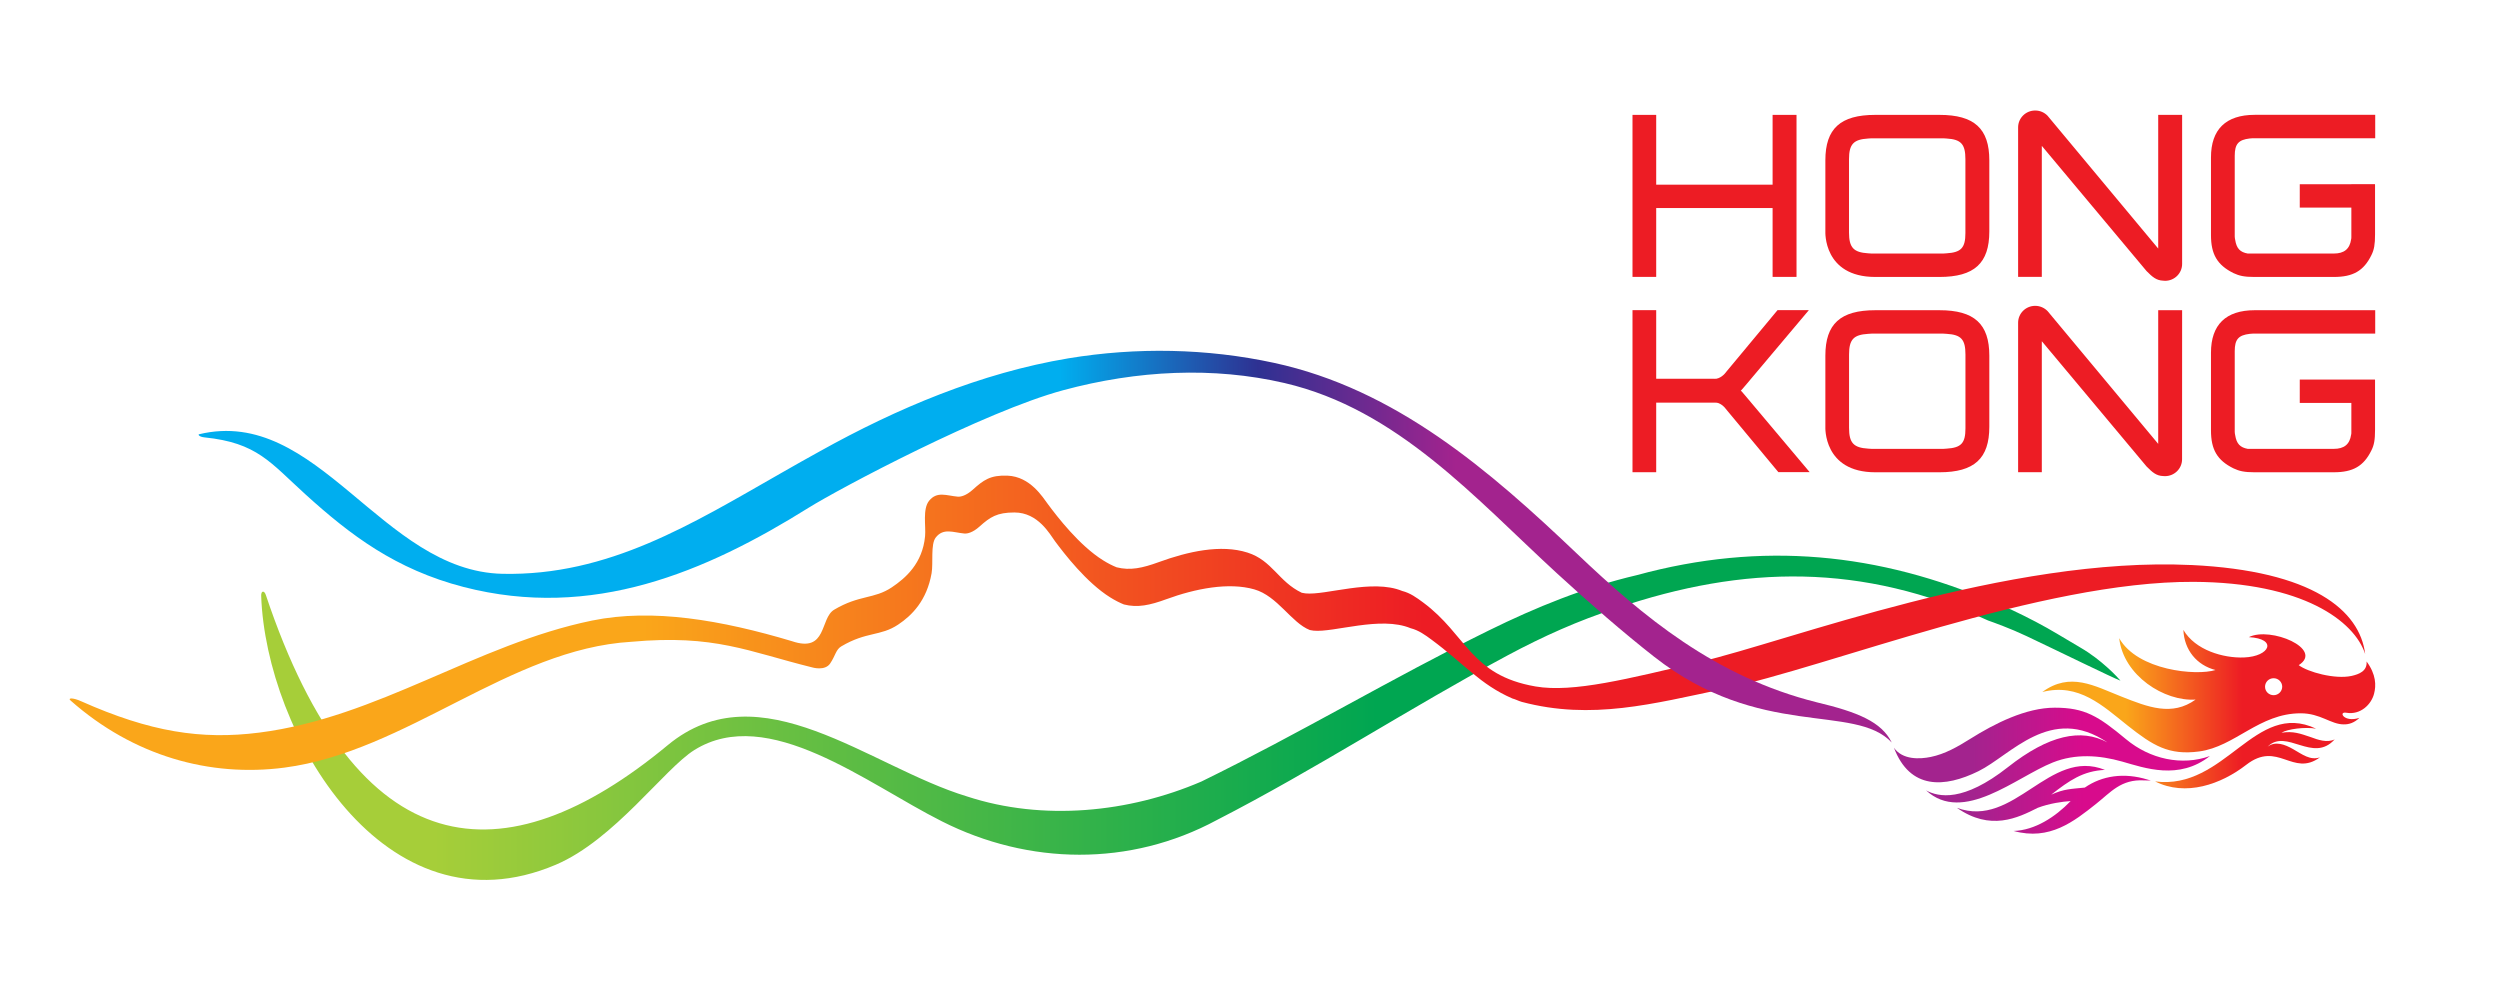 <svg width="315" height="125" fill="none" version="1.1" viewBox="0 0 315 125" xmlns="http://www.w3.org/2000/svg">
<g fill="#ED1C24">
<path d="m229.996 29.163v-8.962c0-3.996 1.899-5.726 6.282-5.726h8.095c4.39 0 6.282 1.73 6.282 5.726v8.962c0 4.003-1.892 5.733-6.282 5.733h-8.095c-6.571-7e-3 -6.282-5.733-6.282-5.733zm5.392 2.755c0.149 0 0.29 0.028 0.431 0.028h9.041c0.141 0 0.29-0.028 0.402-0.028 1.836-0.112 2.379-0.683 2.379-2.553v-9.303c0-1.897-0.543-2.497-2.357-2.608-0.142 0-0.283-0.028-0.431-0.028h-9.041c-0.148 0-0.29 0.028-0.431 0.028-1.835 0.112-2.406 0.711-2.406 2.608v9.248c7e-3 1.897 0.578 2.49 2.413 2.608z"/>
<path d="m205.695 34.888v-20.413h2.986v8.794h14.666v-8.794h3.014v20.413h-3.014v-8.676h-14.666v8.676h-2.986z"/>
<path d="m274.948 14.476h-3.014v16.835h-7e-3s-13.904-16.696-13.932-16.724c-0.395-0.411-0.946-0.663-1.56-0.663-1.193 0-2.153 0.956-2.153 2.127v18.83h2.986v-16.5l13.198 15.775c0.749 0.76 1.25 1.172 2.068 1.206 0.085 0.014 0.17 0.021 0.262 0.021 1.192 0 2.152-0.955 2.152-2.134v-18.774z"/>
<path d="m278.583 29.616v-9.784c0-3.515 1.864-5.363 5.513-5.363h15.181v2.95h-15.436c-0.148 0-0.261 0.028-0.374 0.028-1.404 0.167-1.891 0.676-1.891 2.183v10.161c0 0.146 0.028 0.286 0.056 0.425 0.17 1.109 0.636 1.562 1.581 1.73h10.848c1.292 0 2.005-0.565 2.181-1.785 0.029-0.084 0.029-0.195 0.029-0.314v-6.576h2.985v6.27c0 1.241-0.113 1.925-0.459 2.608-0.974 1.988-2.322 2.748-4.736 2.748h-10.022c-1.235 0-1.891-0.14-2.611-0.481-2.068-1.025-2.845-2.385-2.845-4.798z"/>
<path d="m299.249 26.157h-9.479v-2.943h9.479v2.943z"/>
<path d="m278.583 54.227v-9.784c0-3.515 1.864-5.356 5.513-5.356h15.181v2.95h-15.436c-0.148 0-0.261 0.028-0.374 0.028-1.404 0.167-1.891 0.676-1.891 2.183v10.154c0 0.146 0.028 0.286 0.056 0.425 0.17 1.102 0.636 1.555 1.581 1.73h10.848c1.292 0 2.005-0.565 2.181-1.785 0.029-0.084 0.029-0.195 0.029-0.314v-6.577h2.985v6.263c0 1.248-0.113 1.932-0.459 2.608-0.974 1.988-2.322 2.755-4.736 2.755h-10.022c-1.235 0-1.891-0.146-2.611-0.488-2.068-1.018-2.845-2.378-2.845-4.791z"/>
<path d="m299.249 50.768h-9.479v-2.943h9.479v2.943z"/>
<path d="m229.996 53.774v-8.961c0-3.996 1.892-5.726 6.289-5.726h8.088c4.39 0 6.282 1.73 6.282 5.726v8.961c0 3.996-1.892 5.733-6.282 5.733h-8.088c-6.578 0-6.289-5.733-6.289-5.733zm5.399 2.755c0.149 0 0.29 0.028 0.431 0.028h9.041c0.141 0 0.29-0.028 0.403-0.028 1.835-0.112 2.378-0.683 2.378-2.553v-9.303c0-1.904-0.543-2.497-2.357-2.608-0.141 0-0.283-0.028-0.431-0.028h-9.041c-0.141 0-0.282 0.028-0.431 0.028-1.835 0.112-2.406 0.704-2.406 2.608v9.241c0 1.904 0.578 2.504 2.413 2.615z"/>
<path d="m274.948 39.087h-3.014v16.835h-7e-3s-13.904-16.696-13.932-16.724c-0.395-0.404-0.946-0.662-1.56-0.662-1.193 0-2.153 0.956-2.153 2.127v18.837h2.986v-16.507l13.198 15.782c0.749 0.76 1.243 1.172 2.061 1.206 0.085 0.007 0.177 0.014 0.262 0.014 1.192 0 2.152-0.955 2.152-2.127 7e-3 -0.098 7e-3 -18.781 7e-3 -18.781z"/>
<path d="m208.681 59.499h-2.986v-20.42h2.986v20.42z"/>
<path d="m219.938 49.889c-1.249-1.534-2.216-2.148-3.91-2.148h-8.872v2.957h8.872c0.699 0 1.256 0.558 1.539 0.962l6.507 7.832h3.946l-8.082-9.603z"/>
<path d="m219.938 48.55c-1.249 1.534-2.216 2.155-3.91 2.155h-8.872v-2.964h8.872c0.699 0 1.256-0.558 1.539-0.962l6.401-7.699h3.946l-7.976 9.471z"/>
</g>
<path d="m267.89 93.149c-3.532-2.937-5.21-3.981-8.985-3.981-3.644 0-7.583 1.999-10.668 3.936-1.554 0.977-3.181 1.909-4.967 2.272-1.39 0.285-3.549 0.385-4.634-1.161 2.023 5.315 6.374 5.059 10.652 2.954 4.085-2.016 9.114-8.448 16.24-3.629-3.311-1.781-7.357-0.955-12.539 3.127-5.628 4.428-8.736 3.769-10.307 2.92 4.679 4.299 11.335-1.669 15.98-3.518 2.837-1.128 5.843-0.927 8.725-0.112 2.836 0.804 7.148 2.39 11.064-0.698-3.554 1.284-7.578 0.374-10.561-2.111zm-5.204 6.086c-1.769 0.184-2.583 0.156-4.233 0.893 2.289-1.792 4.012-2.993 6.77-3.121-7.024-2.831-11.409 7.454-18.653 4.779 4.221 2.954 7.64 1.284 10.182 0 1.453-0.553 3.176-0.798 4.148-0.849-1.933 2.005-4.509 3.68-7.188 3.764 4.543 1.261 7.623-1.212 10.42-3.434 1.837-1.457 3.119-3.104 6.029-2.937 0.294 0.017 0.661 0.011 0.842 0.017-0.096-0.022-0.311-0.095-0.401-0.117-2.972-0.916-5.741-0.502-7.916 1.005z" fill="url(#e)"/>
<path d="m291.165 92.881c-1.311-0.441-2.227-0.798-3.702-0.553 0.746-0.475 2.995-0.759 4.363-0.514-7.702-3.651-11.409 7.8-20.286 6.644 3.854 1.943 8.318 0.368 11.488-2.094 3.989-3.099 5.842 1.586 9.284-0.938-1.238 0.419-2.244-0.391-3.379-1.033-1.046-0.597-2.232-1.055-3.221-0.307 2.379-2.384 5.707 2.144 8.459-0.927-0.938 0.463-2.114 0.061-3.006-0.279zm7.023-9.536c0.108 1.212-0.96 1.614-1.887 1.82-2.102 0.464-5.555-0.502-6.662-1.357 3.204-2.032-3.566-4.902-6.284-3.529 3.651 0.195 2.684 2.44-0.627 2.563-2.571 0.095-6.119-0.904-7.623-3.473 0.108 2.546 1.701 4.45 4.046 5.053-2.412 0.759-9.82 0.072-12.132-4.009 0.537 4.718 5.696 8.001 9.629 7.733-2.978 2.138-5.967 0.966-9.397-0.397-3.351-1.312-6.396-3.138-9.922-0.553 4.594-1.184 7.628 1.742 10.747 4.221 3.193 2.524 5.176 3.78 9.018 3.266 4.527-0.603 7.55-4.807 12.794-4.807 2.497 0 3.802 1.396 5.413 1.396 0.667 0.017 1.328-0.195 1.994-0.826-1.96 0.642-2.706-0.821-1.672-0.642 1.825 0.318 3.176-1.078 3.509-2.395 0.271-1.027 0.271-2.423-0.944-4.065zm-11.713 4.249c-0.599 0-1.08-0.475-1.08-1.066 0-0.592 0.481-1.072 1.08-1.072 0.598 0 1.084 0.48 1.084 1.072-5e-3 0.586-0.486 1.066-1.084 1.066z" fill="url(#d)"/>
<path d="m32.909 75.07c0.588 17.236 15.534 43.07 37.136 33.88 7.346-3.127 13.675-12.1 17.449-14.45 9.273-5.779 21.732 4.238 31.174 8.983 10.951 5.539 23.71 5.746 34.65-0.156 12.409-6.365 24.45-14.215 36.638-20.748 4.408-2.362 8.928-4.4 13.703-5.935 16.155-5.488 31.016-5.684 46.844 1.541 0.661 0.234 2.757 0.977 4.842 1.965 4.176 1.976 10.81 5.237 11.839 5.617-0.345-0.419-2.391-2.63-5.024-4.154-1.831-1.061-3.78-2.295-5.667-3.272-2.159-1.128-4.041-2.01-5.148-2.384-14.618-6.287-29.276-7.811-45.12-3.484-6.521 1.524-12.692 4.037-18.664 6.979-12.206 6.013-23.863 12.998-36.187 19.023-9.12 3.92-19.969 5.008-29.513 1.882-12.33-3.736-26.089-16.108-37.735-6.46-20.67 17.124-39.142 15.393-50.635-18.939-0.198-0.592-0.605-0.536-0.582 0.112z" fill="url(#c)"/>
<path d="m276.106 71.195c-23.174-1.1-50.669 9.575-61.976 12.222-8.928 2.088-15.913 3.897-20.659 3.076-8.233-1.424-8.645-6.51-14.155-10.58-0.836-0.62-1.627-1.195-2.644-1.452-3.769-1.563-9.629 0.575-12.183 0.307-0.158-0.017-0.311-0.045-0.463-0.078-2.944-1.401-3.719-4.076-6.838-5.064-3.367-1.072-7.504-0.14-11.182 1.2-2.051 0.748-3.6 1.089-5.312 0.653-0.542-0.218-1.102-0.502-1.718-0.888-2.983-1.865-5.769-5.494-6.922-7.046-0.661-0.882-2.226-3.49-5.097-3.612-2.186-0.089-3.04 0.558-4.401 1.781-0.825 0.737-1.503 0.899-1.876 0.865-1.407-0.123-2.6-0.715-3.605 0.508-0.854 1.044-0.396 3.199-0.515 4.478-0.322 3.428-2.469 5.287-4.198 6.443-2.238 1.496-4.063 0.921-7.256 2.814-1.819 1.077-0.853 5.488-5.328 3.964-8.854-2.647-17.534-4.165-25.174-2.596-14.68 3.021-26.931 12.211-41.95 14.12-7.301 0.927-13.748-0.089-22.416-3.947-1.006-0.458-1.752-0.458-1.35-0.101 7.939 7.018 17.573 9.682 26.942 8.459 15.404-2.016 28.394-14.958 43.725-15.857 10.516-0.955 14.726 1.234 22.806 3.233 0 0 1.582 0.474 2.238-0.497 0.661-0.972 0.723-1.753 1.39-2.15 3.204-1.904 4.933-1.251 7.182-2.753 1.735-1.156 3.605-3.026 4.21-6.471 0.226-1.267-0.142-3.646 0.519-4.495 0.972-1.251 2.204-0.636 3.617-0.508 0.378 0.034 1.062-0.129 1.887-0.866 1.368-1.228 2.221-1.787 4.419-1.787 2.984 0 4.458 2.741 5.114 3.629 1.158 1.558 3.955 5.204 6.956 7.074 0.61 0.38 1.181 0.67 1.723 0.888 1.718 0.435 3.272 0.095 5.334-0.659 3.69-1.351 7.872-2.161 11.087-1.245 2.944 0.838 4.684 4.221 7.001 5.125 0.153 0.034 0.305 0.061 0.463 0.078 2.566 0.268 8.448-1.882 12.234-0.307 1.011 0.257 1.814 0.832 2.656 1.457 4.051 2.993 6.108 5.639 10.171 7.398 0.378 0.095 0.808 0.329 1.187 0.43 8.803 2.339 16.561 0.223 25.399-1.625 13.296-2.781 40.006-13.59 59.247-13.501 13.77 0.067 20.257 4.93 21.619 9.095-0.678-5.494-6.605-10.486-21.907-11.217z" fill="url(#b)"/>
<path d="m228.9 88.487c-12.793-3.199-21.918-10.848-30.208-18.732-11.002-10.469-22.817-20.72-38.17-24.036-8.448-1.826-17.313-1.993-25.936-0.564-10.996 1.837-21.563 6.292-31.265 11.697-1.627 0.893-3.238 1.809-4.843 2.725-11.233 6.404-21.789 13.009-35.164 12.724-15.228-0.324-23.264-21.172-38.227-17.587-0.17 0.039 0.006 0.329 0.678 0.396 6.645 0.681 8.261 3.138 12.753 7.208 5.634 5.103 11.324 9.425 19.896 11.641 16.212 4.193 30.462-1.859 43.454-9.972 3.887-2.429 22.207-12.155 32.09-14.818 9.374-2.529 18.935-2.982 27.88-0.91 14.262 3.317 24.038 14.528 34.356 23.997 4.113 3.774 8.346 7.448 12.182 10.458 13.443 10.569 25.276 5.823 29.983 10.843-1.283-2.602-4.255-3.83-9.46-5.07z" fill="url(#a)"/>
<defs>
<linearGradient id="e" x1="238.639" x2="278.453" y1="97.107" y2="97.107" gradientUnits="userSpaceOnUse">
<stop stop-color="#A3238E" offset=".25"/>
<stop stop-color="#D80B8C" offset=".6"/>
</linearGradient>
<linearGradient id="d" x1="257.333" x2="299.278" y1="89.348" y2="89.348" gradientUnits="userSpaceOnUse">
<stop stop-color="#FAA61A" offset=".25"/>
<stop stop-color="#ED1C24" offset=".6"/>
</linearGradient>
<linearGradient id="c" x1="32.907" x2="267.179" y1="90.445" y2="90.445" gradientUnits="userSpaceOnUse">
<stop stop-color="#A6CE39" offset=".041"/>
<stop stop-color="#A6CE39" offset=".093"/>
<stop stop-color="#00A651" offset=".6"/>
</linearGradient>
<linearGradient id="b" x1="8.77" x2="298.02" y1="78.476" y2="78.476" gradientUnits="userSpaceOnUse">
<stop stop-color="#FAA61A" offset=".25"/>
<stop stop-color="#ED1C24" offset=".59"/>
</linearGradient>
<linearGradient id="a" x1="183.448" x2="83.674" y1="68.881" y2="68.881" gradientUnits="userSpaceOnUse">
<stop stop-color="#A3238E" offset="0"/>
<stop stop-color="#2E3192" offset=".25"/>
<stop stop-color="#00AEEF" offset=".5"/>
</linearGradient>
</defs>
</svg>
